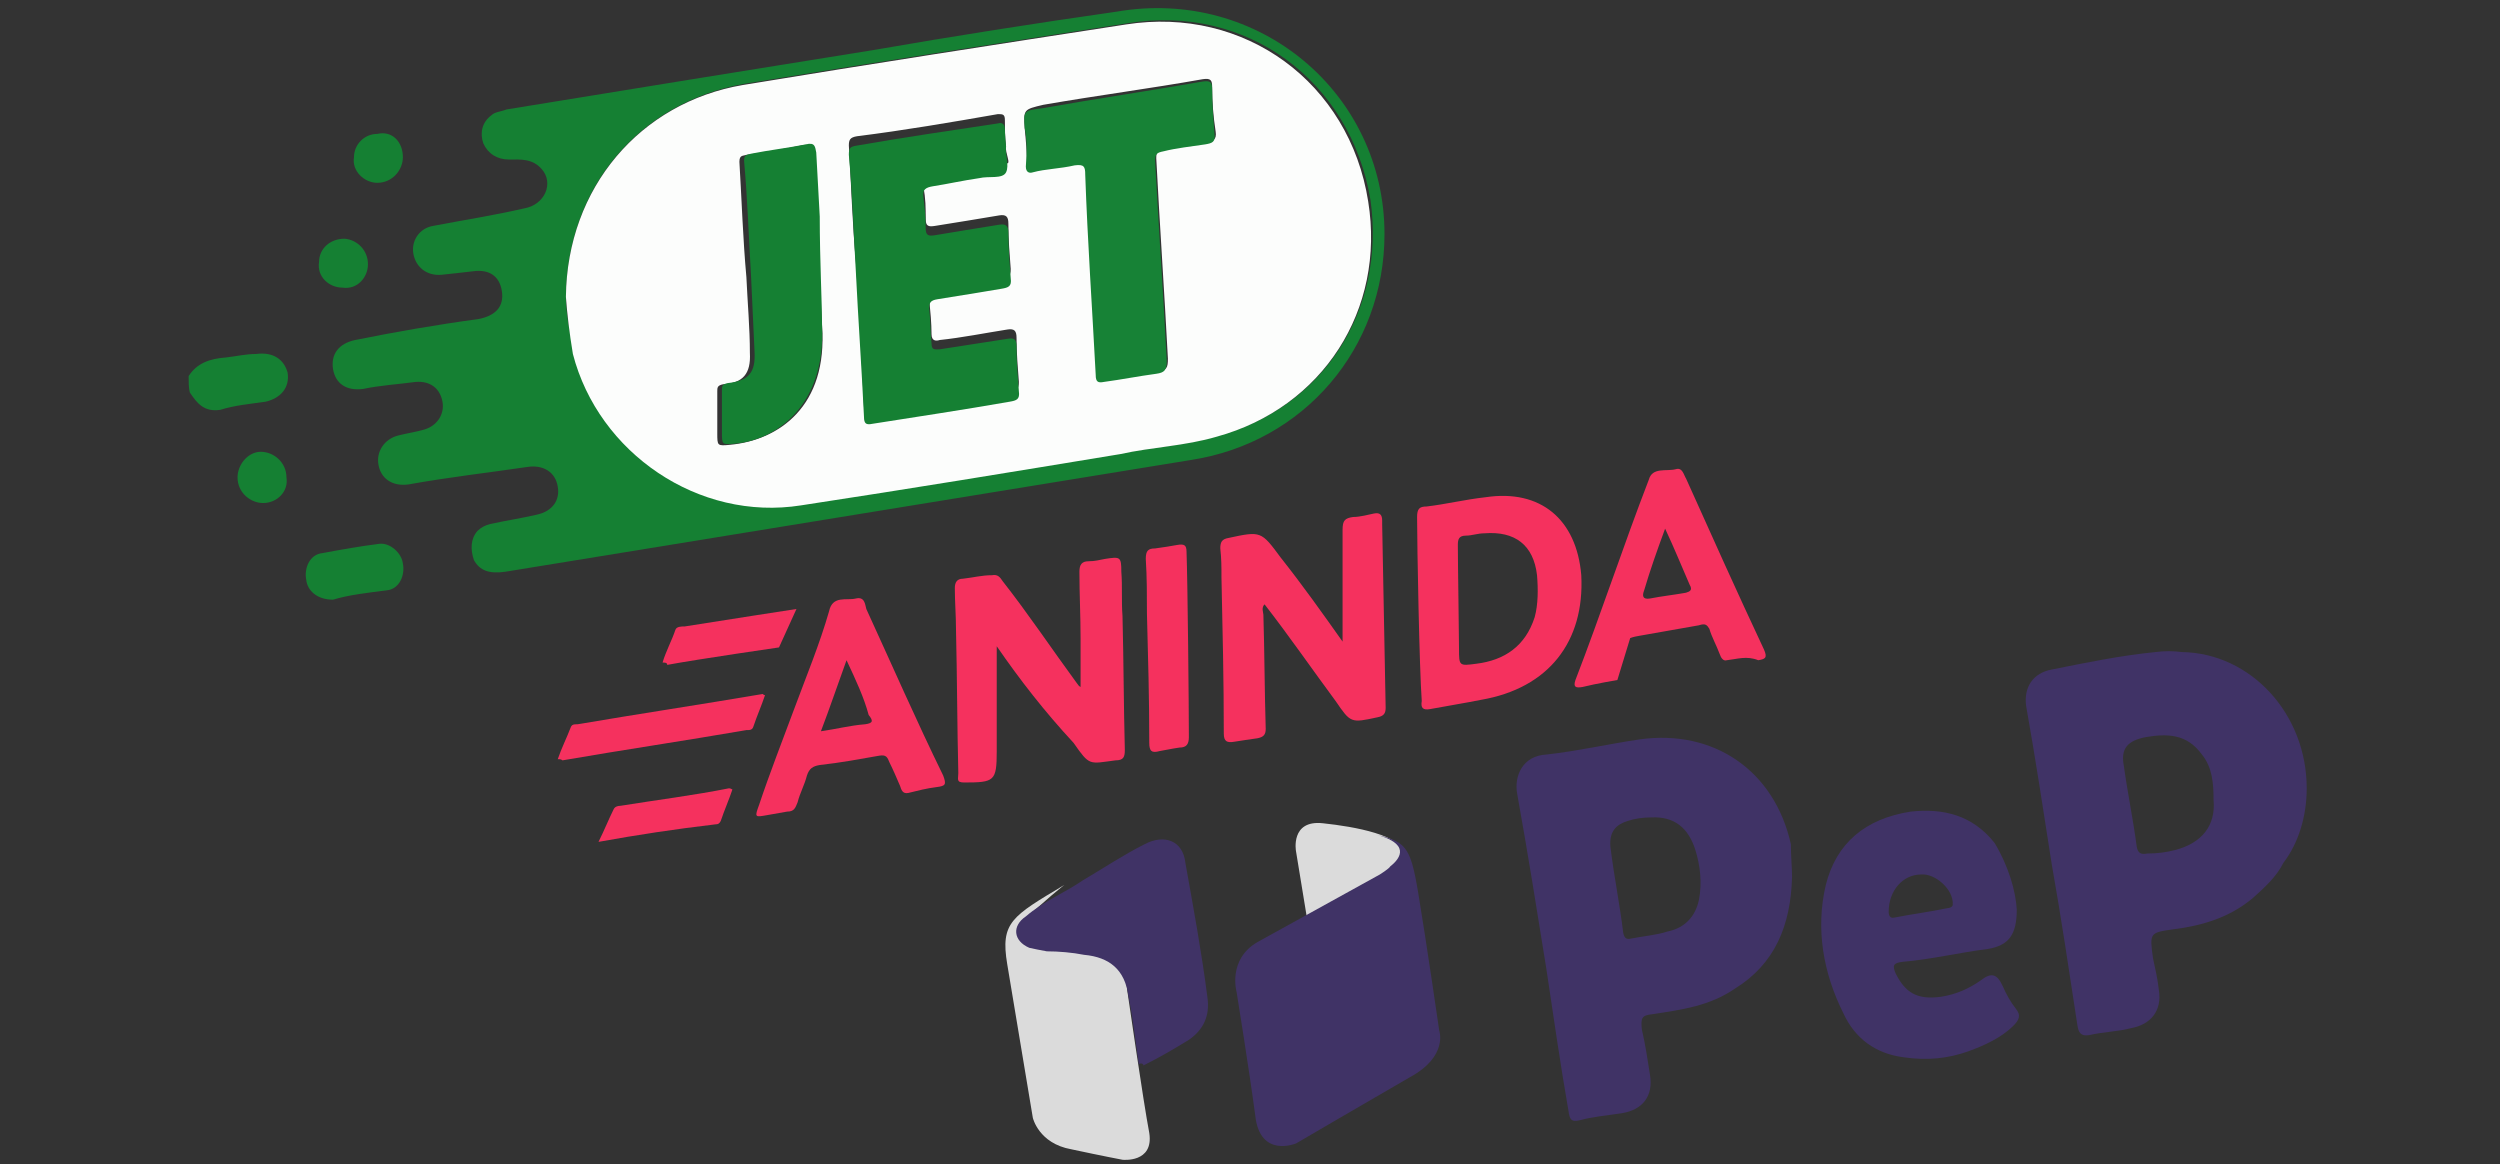 <?xml version="1.0" encoding="utf-8"?>
<!-- Generator: Adobe Illustrator 25.2.3, SVG Export Plug-In . SVG Version: 6.00 Build 0)  -->
<svg version="1.1"
	 id="svg2" sodipodi:docname="Deposit-Logo-Master-File_[D]Tom Horn-A-light-01.eps" xmlns:cc="http://creativecommons.org/ns#" xmlns:dc="http://purl.org/dc/elements/1.1/" xmlns:inkscape="http://www.inkscape.org/namespaces/inkscape" xmlns:rdf="http://www.w3.org/1999/02/22-rdf-syntax-ns#" xmlns:sodipodi="http://sodipodi.sourceforge.net/DTD/sodipodi-0.dtd" xmlns:svg="http://www.w3.org/2000/svg"
	 xmlns="http://www.w3.org/2000/svg" xmlns:xlink="http://www.w3.org/1999/xlink" x="0px" y="0px" viewBox="0 0 214.7 100"
	 style="enable-background:new 0 0 214.7 100;" xml:space="preserve">
<rect x="0" y="0" width="214.7" height="100" fill="#333333" stroke="none"/>
<style type="text/css">
	.st0{fill:#DBDBDB;}
	.st1{fill:#158033;}
	.st2{fill:#403366;}
	.st3{fill:#F5315E;}
	.st4{fill:#FCFDFC;}
	.st5{fill:#178236;}
</style>
<g>
	<path class="st0" d="M91.4,76c-4.5,2.7-5.5,3.2-4.9,6.8S88.7,96,88.7,96s0.5,2.2,3.3,2.7c2.8,0.6,4.4,0.9,4.4,0.9s2.7,0.3,2.3-2.3
		c-0.5-2.6-1.9-12.3-1.9-12.3s0-3-3.9-3.5s-6.4-0.9-4.9-2.5C89.5,77.5,91.4,76,91.4,76z"/>
	<path class="st0" d="M112.3,79.2l-1-6.1c0,0-0.5-2.7,2.3-2.4c2.8,0.3,6.7,1,7.2,2.7s-3.5,5.7-3.6,5.7L112.3,79.2z"/>
	<g>
		<g id="Aq71aL.tif_6_">
			<g>
				<path class="st1" d="M16.2,32.3c0.7-1.1,1.8-1.5,3.2-1.6c0.9-0.1,1.7-0.3,2.6-0.3c1.5-0.2,2.4,0.5,2.7,1.6
					c0.2,1.3-0.6,2.2-1.9,2.5c-1.4,0.2-2.6,0.3-3.9,0.7c-1.4,0.2-2-0.6-2.6-1.5C16.2,33.3,16.2,32.8,16.2,32.3z"/>
				<path class="st1" d="M118.9,20.1c0,9.8-6.9,17.9-16.6,19.4c-19.6,3.2-39.3,6.4-58.9,9.6c-1.4,0.2-2.2-0.1-2.7-1
					c-0.3-0.9-0.3-1.8,0.3-2.5c0.3-0.3,0.7-0.5,1.1-0.6c1.4-0.3,2.7-0.5,4-0.8c1.4-0.3,2-1.3,1.8-2.4c-0.2-1.3-1.3-1.9-2.6-1.7
					c-3.4,0.5-6.9,0.9-10.2,1.5c-1.4,0.2-2.4-0.5-2.6-1.7c-0.2-1.1,0.5-2.2,1.7-2.5c0.8-0.2,1.5-0.3,2.2-0.5
					c1.1-0.3,1.8-1.3,1.6-2.4c-0.2-1.1-1-1.8-2.3-1.7c-1.5,0.2-3.1,0.3-4.5,0.6c-1.5,0.2-2.4-0.5-2.6-1.7c-0.2-1.3,0.5-2.2,1.9-2.5
					c3.5-0.7,6.9-1.3,10.6-1.8c1.5-0.3,2.2-1.1,2-2.4c-0.2-1.3-1.1-1.9-2.5-1.7c-0.9,0.1-1.7,0.2-2.7,0.3c-1.3,0.1-2.2-0.7-2.4-1.8
					c-0.2-1.1,0.5-2.2,1.7-2.4c2.6-0.5,5.2-0.9,7.8-1.5c1.8-0.3,2.6-2.2,1.5-3.4c-0.8-0.9-1.8-0.8-2.8-0.8s-1.8-0.5-2.2-1.4
					c-0.3-0.9-0.1-1.8,0.7-2.4c0.3-0.3,0.8-0.3,1.3-0.5C53.9,7.7,64.4,6,75,4.3C81.9,3.1,88.9,2,95.9,1
					C108.1-1.1,118.9,8,118.9,20.1z M48.6,25.5c0,1.4,0.3,3.1,0.8,4.8c2.2,8.5,10.9,14.3,19.6,13c9.1-1.5,18.2-3,27.4-4.4
					c2.7-0.5,5.7-0.7,8.3-1.5c9.1-2.5,14.3-10.9,13-20.2C116,6.9,107,0.3,96.8,2C85.9,3.7,74.8,5.4,63.9,7.2
					C54.9,8.8,48.7,16.1,48.6,25.5z"/>
				<path class="st2" d="M153.9,75.3c-0.1,4.2-1.5,7.5-4.9,9.6c-2.2,1.5-4.5,1.8-7.1,2.2c-0.9,0.1-1,0.3-0.9,1.3
					c0.3,1.3,0.5,2.6,0.7,3.9c0.3,1.8-0.6,3-2.4,3.3c-1.3,0.2-2.5,0.3-3.6,0.6c-0.8,0.2-0.9-0.1-1-0.8c-0.7-4-1.3-8.2-1.9-12.2
					c-0.8-5-1.6-10-2.5-15c-0.3-1.6,0.5-3.3,2.5-3.4c2.7-0.3,5.3-0.9,8-1.3c6.4-0.9,11.6,2.7,13,9C153.8,73.5,153.9,74.5,153.9,75.3
					z M141.8,70.2c-0.7,0-1.4,0.1-2,0.3c-1,0.3-1.6,0.9-1.5,2.2c0.3,2.5,0.8,4.9,1.1,7.4c0.1,0.5,0.3,0.6,0.7,0.5
					c1-0.2,2.2-0.3,3.1-0.6c1.5-0.3,2.4-1.3,2.7-2.7c0.3-1.5,0.1-3-0.3-4.3C145,71.1,143.8,70.1,141.8,70.2z"/>
				<path class="st2" d="M198.1,67.7c0-6.4-4.8-11.6-10.7-11.7l0,0c-0.8-0.1-1.5-0.1-2.3,0c-3,0.3-5.9,0.9-8.9,1.5
					c-1.6,0.3-2.4,1.5-2.2,3.1c0.8,4.5,1.5,9.1,2.2,13.6c0.8,4.5,1.5,9.2,2.2,13.8c0.1,0.7,0.3,1,1,0.9c1.3-0.3,2.5-0.3,3.6-0.6
					c1.7-0.3,2.7-1.5,2.4-3.3c-0.1-0.9-0.3-1.8-0.5-2.7c-0.3-2.2-0.3-2.2,1.8-2.5c2.4-0.3,4.8-1,6.8-2.7c1-0.9,2-1.8,2.6-3
					C197.4,72.4,198.1,70.1,198.1,67.7z M186.8,73c-0.8,0.2-1.5,0.3-2.4,0.3c-0.5,0.1-0.8,0-0.9-0.6c-0.3-2.3-0.8-4.7-1.1-6.9
					c-0.3-1.5,0.3-2.2,1.9-2.5c1.8-0.3,3.5-0.3,4.8,1.5c0.9,1.1,1,2.5,1,3.9C190.3,70.9,189.1,72.4,186.8,73z"/>
				<path class="st2" d="M173.2,78.1c0,2.2-0.7,3.1-2.5,3.4c-2.4,0.3-4.9,0.9-7.3,1.1c-0.8,0.1-0.9,0.3-0.6,1c0.8,1.6,1.8,2.3,3.9,2
					c1.3-0.2,2.4-0.7,3.4-1.4c0.9-0.7,1.4-0.6,1.9,0.5c0.3,0.7,0.7,1.4,1.1,1.9c0.5,0.6,0.3,1-0.2,1.5c-1,1-2.5,1.7-3.9,2.2
					c-1.7,0.6-3.5,0.8-5.5,0.5c-2.4-0.3-4.2-1.6-5.2-3.8c-1.7-3.4-2.4-7.2-1.5-11c0.9-3.6,3.4-5.7,7.3-6.3c2.8-0.3,5.3,0.3,7.2,2.7
					C172.5,74.4,173.1,76.5,173.2,78.1z M162.2,78.3c0,0.3,0.1,0.6,0.5,0.5c1.5-0.3,3.1-0.5,4.5-0.8c0.2,0,0.5-0.1,0.5-0.3
					c0.1-1.3-1.5-2.7-2.7-2.6C163.4,75.1,162.2,76.5,162.2,78.3z"/>
				<path class="st2" d="M97.8,91.4c-0.3-2-0.5-4-0.9-5.9c-0.3-2.2-1.6-3.3-3.8-3.5c-1-0.2-2.2-0.3-3.2-0.3c-0.6-0.1-1-0.2-1.5-0.3
					c-1.4-0.6-1.5-1.9-0.3-2.7c1.5-1.3,3.3-2,4.9-3.1c1.7-1,3.5-2.2,5.3-3.1c1.7-0.9,3.3-0.3,3.5,1.6c0.7,3.9,1.4,7.7,1.9,11.6
					c0.2,1.5-0.3,2.7-1.6,3.6c-1.3,0.8-2.5,1.5-3.9,2.2C98.2,91.3,97.9,91.3,97.8,91.4z"/>
				<path class="st3" d="M115.3,55.1c0-3.3,0-6.4,0-9.6c0-0.8,0.2-1,0.9-1.1c0.6,0,1.3-0.2,1.8-0.3c0.5-0.1,0.7,0.1,0.7,0.6
					c0,0.1,0,0.2,0,0.3c0.1,5.2,0.2,10.6,0.3,15.8c0,0.5-0.2,0.7-0.7,0.8c-2.3,0.5-2.3,0.5-3.6-1.4c-2-2.7-4-5.6-6.1-8.3
					c-0.3,0.3-0.1,0.7-0.1,0.9c0.1,3.3,0.1,6.5,0.2,9.8c0,0.5-0.2,0.7-0.7,0.8c-0.7,0.1-1.4,0.2-2,0.3c-0.6,0.1-0.9,0-0.9-0.7
					c0-4.5-0.1-8.9-0.2-13.4c0-0.9,0-1.6-0.1-2.5c0-0.5,0.1-0.8,0.7-0.9c2.8-0.6,2.8-0.6,4.5,1.7C111.9,50.3,113.6,52.7,115.3,55.1z
					"/>
				<path class="st3" d="M85.6,55.5c0,2.7,0,5.5,0,8.1c0,0.3,0,0.6,0,0.9c0,2.6-0.2,2.7-2.8,2.7c-0.7,0-0.5-0.3-0.5-0.8
					c-0.1-4.1-0.1-8.2-0.2-12.4c0-1.1-0.1-2.4-0.1-3.5c0-0.5,0.2-0.8,0.7-0.8c0.9-0.1,1.6-0.3,2.5-0.3c0.5-0.1,0.7,0.2,0.9,0.5
					c2.2,2.8,4.2,5.8,6.4,8.8c0.1,0.1,0.1,0.2,0.3,0.3c0-1.5,0-2.8,0-4.2c0-1.9-0.1-3.8-0.1-5.7c0-0.6,0.2-0.9,0.8-0.9
					c0.5,0,0.9-0.1,1.4-0.2c1.3-0.2,1.4-0.2,1.4,1.1c0.1,1.3,0,2.5,0.1,3.8c0.1,3.9,0.1,7.6,0.2,11.5c0,0.6-0.1,0.9-0.8,0.9
					c-2.3,0.3-2.2,0.5-3.6-1.5C89.7,61.1,87.6,58.4,85.6,55.5z"/>
				<path class="st3" d="M121.7,44.4c0-0.7,0.2-0.9,0.8-0.9c1.7-0.2,3.3-0.6,5.1-0.8c4.7-0.7,7.8,1.9,8.2,6.7
					c0.3,5.7-2.8,9.7-8.6,10.7c-1.5,0.3-2.8,0.5-4.4,0.8c-0.6,0.1-0.8-0.1-0.7-0.7C121.9,57.5,121.7,47,121.7,44.4z M125.3,55.7
					c0,1.5,0,1.5,1.5,1.3c2.4-0.3,4.2-1.5,5-4c0.3-1.1,0.3-2.4,0.2-3.6c-0.3-2.6-1.9-3.8-4.5-3.6c-0.6,0-1.1,0.2-1.6,0.2
					c-0.6,0-0.7,0.3-0.7,0.8C125.2,48.5,125.3,54.4,125.3,55.7z"/>
				<path class="st3" d="M78,68.1c-0.5,0.1-0.6-0.3-0.7-0.6c-0.3-0.7-0.6-1.4-0.9-2c-0.2-0.5-0.3-0.7-0.9-0.6
					c-1.7,0.3-3.3,0.6-5.1,0.8c-0.6,0.1-0.9,0.3-1.1,0.9c-0.2,0.8-0.6,1.5-0.8,2.3c-0.2,0.5-0.3,0.8-0.9,0.8
					c-0.6,0.1-1.1,0.2-1.7,0.3c-1.1,0.2-1.1,0.2-0.7-0.9c0.9-2.7,2-5.5,3-8.2c1-2.7,2.2-5.6,3-8.4c0.3-1.4,1.5-0.9,2.3-1.1
					c0.8-0.2,0.8,0.6,0.9,0.9c2.2,4.8,4.3,9.6,6.6,14.3c0.3,0.8,0.2,0.9-0.6,1C79.6,67.7,78.8,67.9,78,68.1z M72.7,56.7
					c-0.8,2.2-1.4,4-2.2,6.1c1.4-0.2,2.5-0.5,3.8-0.6c0.7-0.1,0.7-0.3,0.3-0.8C74.2,59.9,73.5,58.4,72.7,56.7z"/>
				<path class="st3" d="M148.3,56.7c-0.3,0.1-0.5-0.2-0.6-0.5c-0.3-0.8-0.7-1.5-0.9-2.2c-0.2-0.3-0.3-0.5-0.9-0.3
					c-1.7,0.3-3.4,0.6-5.1,0.9c-0.6,0.1-0.8,0.2-0.8,0.2l-1.1,3.6c0,0-1.8,0.3-3,0.6c-0.6,0.1-0.8,0-0.6-0.6
					c2.2-5.7,4.1-11.5,6.3-17.2c0.3-1.1,1.5-0.7,2.3-0.9c0.6-0.2,0.7,0.5,0.9,0.8c2.2,4.9,4.4,9.8,6.7,14.7c0.3,0.7,0.1,0.8-0.5,0.9
					C150,56.3,149.2,56.6,148.3,56.7z M143,45.4c-0.7,1.9-1.3,3.6-1.8,5.3c-0.2,0.5-0.1,0.8,0.5,0.7c1-0.2,2-0.3,3.1-0.5
					c0.3-0.1,0.6-0.2,0.3-0.7C144.4,48.6,143.8,47.1,143,45.4z"/>
				<path class="st3" d="M102.1,63.3c0,0.6-0.2,0.9-0.8,0.9c-0.7,0.1-1.1,0.2-1.7,0.3c-0.7,0.2-0.9,0-0.9-0.7
					c0-3.8-0.1-7.4-0.2-11.1c0-1.5,0-3.2-0.1-4.7c0-0.7,0.2-0.9,0.8-0.9c0.7-0.1,1.4-0.2,1.9-0.3c0.6-0.1,0.8,0,0.8,0.6
					C102,50.2,102.1,60.7,102.1,63.3z"/>
				<path class="st3" d="M47.9,65.2c0.3-0.9,0.8-1.9,1.1-2.7c0.1-0.3,0.3-0.3,0.6-0.3c5.3-0.9,10.6-1.7,15.9-2.6
					c0,0,0.1,0.1,0.2,0.1c-0.3,0.9-0.7,1.8-1,2.7c-0.1,0.3-0.3,0.3-0.6,0.3c-5.2,0.9-10.6,1.7-15.8,2.6
					C48.2,65.2,48.1,65.2,47.9,65.2z"/>
				<path class="st1" d="M28.6,51.5c-1.4,0-2.2-0.8-2.3-1.7c-0.2-1,0.3-2.2,1.4-2.3c1.6-0.3,3.3-0.6,4.9-0.8c0.9-0.1,1.9,0.8,2,1.7
					c0.2,1-0.3,2.2-1.4,2.3C31.6,50.9,29.9,51.1,28.6,51.5z"/>
				<path class="st3" d="M56.9,56.9c0.3-1,0.8-1.9,1.1-2.8c0.1-0.3,0.5-0.3,0.8-0.3c3.1-0.5,9.6-1.5,9.6-1.5l-1.5,3.3
					c0,0-6.9,1-9.6,1.5C57.3,56.9,57.1,56.9,56.9,56.9z"/>
				<path class="st3" d="M51.4,72.3c0.5-1,0.9-2,1.3-2.8c0.1-0.2,0.3-0.3,0.6-0.3c3.1-0.5,6.3-0.9,9.3-1.5c0.1,0,0.1,0,0.3,0.1
					c-0.3,0.9-0.7,1.8-1,2.7c-0.1,0.2-0.2,0.3-0.5,0.3C58,71.2,54.7,71.7,51.4,72.3z"/>
				<path class="st1" d="M22.6,43.2c-1.1,0-2.2-0.9-2.2-2.2c0-1.1,0.9-2.2,2-2.2c1.1,0,2.2,0.9,2.2,2.2
					C24.8,42.2,23.8,43.2,22.6,43.2z"/>
				<path class="st1" d="M34.6,13.5c0,1.1-0.9,2.2-2.2,2.2c-1.1,0-2.2-1-2-2.2c0-1.1,0.9-2,2-2C33.7,11.2,34.6,12.2,34.6,13.5z"/>
				<path class="st1" d="M31.6,22.7c0,1.1-0.9,2.2-2.2,2c-1.1,0-2.2-0.9-2-2.2c0-1.1,0.9-2,2.2-2C30.7,20.6,31.6,21.5,31.6,22.7z"/>
				<path class="st4" d="M48.6,25.5c0.1-9.4,6.4-16.7,15.2-18.2c10.9-1.8,21.9-3.5,32.9-5.2c10.2-1.6,19.2,5,20.8,15.2
					c1.5,9.3-3.9,17.7-13,20.2c-2.7,0.8-5.6,0.9-8.3,1.5c-9.1,1.5-18.2,3-27.4,4.4c-8.8,1.4-17.4-4.5-19.6-13
					C48.9,28.6,48.7,26.9,48.6,25.5z M86.4,12.6c-0.1-0.9-0.1-1.6-0.1-2.3c0-0.5-0.2-0.5-0.6-0.5c-4,0.7-8.1,1.4-12.1,1.9
					c-0.6,0.1-0.7,0.3-0.7,0.8c0.2,3.3,0.3,6.7,0.6,10c0.3,4.2,0.5,8.3,0.7,12.5c0,0.6,0.2,0.7,0.7,0.6c3.9-0.7,8-1.4,11.8-1.9
					c0.6-0.1,0.8-0.3,0.8-0.9c-0.1-1.3-0.2-2.5-0.2-3.8c0-0.6-0.2-0.8-0.8-0.7c-1.9,0.3-3.9,0.7-5.8,0.9c-0.3,0.1-0.7,0.1-0.7-0.5
					c0-0.9-0.1-2-0.2-3c0-0.5,0.1-0.7,0.7-0.8c1.8-0.3,3.6-0.6,5.5-0.9c0.5-0.1,0.8-0.2,0.8-0.9c-0.1-1.3-0.2-2.5-0.2-3.9
					c0-0.6-0.2-0.8-0.8-0.7c-1.8,0.3-3.6,0.6-5.5,0.9c-0.6,0.1-0.8,0-0.8-0.6c0-0.9,0-1.8-0.2-2.7c-0.1-0.7,0.2-0.9,0.8-0.9
					c1.4-0.2,2.7-0.3,4-0.7c0.8-0.1,1.8,0,2.3-0.5C86.9,14.2,86.3,13.1,86.4,12.6z M88,11c0.1,1,0.2,2.2,0.2,3.1
					c0,0.5,0.2,0.6,0.6,0.5c1.3-0.2,2.5-0.3,3.6-0.6c0.8-0.2,0.9,0.1,0.9,0.8c0.3,5.7,0.7,11.5,0.9,17.2c0,0.5,0.2,0.7,0.7,0.6
					c1.5-0.3,3-0.6,4.5-0.7c0.8-0.1,0.9-0.3,0.9-1.1c-0.3-5.7-0.7-11.4-1-17.2c0-0.6,0.1-0.8,0.7-0.8c1.3-0.2,2.4-0.3,3.6-0.6
					c0.6-0.1,0.9-0.2,0.8-0.9c-0.2-1.3-0.3-2.5-0.3-3.8c0-0.6-0.1-0.8-0.8-0.7C98.8,7.6,94.2,8.2,89.6,9C87.9,9.4,87.9,9.4,88,11z
					 M70.6,28c-0.1-2-0.3-5.7-0.6-9.3c-0.1-1.8-0.2-3.6-0.3-5.5c0-0.6-0.1-0.9-0.9-0.7c-1.5,0.3-3.2,0.6-4.7,0.8
					c-0.3,0.1-0.6,0-0.6,0.6c0.2,3.3,0.3,6.6,0.6,9.9c0.1,2.2,0.3,4.4,0.3,6.5c0.1,1.8-0.6,2.6-2.3,2.7c-0.5,0.1-0.5,0.3-0.5,0.6
					c0,1.3,0,2.4,0,3.6c0,1.1,0,1.1,1.1,1C66.9,37.8,71.1,34.9,70.6,28z"/>
				<path class="st1" d="M86.4,12.6c-0.1,0.6,0.3,1.6,0,2.2c-0.3,0.6-1.5,0.3-2.3,0.5c-1.4,0.2-2.7,0.5-4,0.7
					c-0.6,0.1-0.9,0.3-0.8,0.9c0.1,0.9,0.2,1.7,0.2,2.7c0,0.6,0.2,0.7,0.8,0.6c1.8-0.3,3.6-0.6,5.5-0.9c0.6-0.1,0.8,0.1,0.8,0.7
					c0,1.3,0.1,2.6,0.2,3.9c0.1,0.7-0.2,0.8-0.8,0.9c-1.8,0.3-3.6,0.6-5.5,0.9c-0.6,0.1-0.7,0.3-0.7,0.8c0.1,0.9,0.1,2,0.2,3
					c0,0.6,0.3,0.5,0.7,0.5c1.9-0.3,3.9-0.6,5.8-0.9c0.6-0.1,0.8,0,0.8,0.7c0,1.3,0.1,2.5,0.2,3.8c0.1,0.7-0.2,0.8-0.8,0.9
					c-4,0.7-8,1.3-11.8,1.9c-0.5,0.1-0.7,0-0.7-0.6c-0.2-4.2-0.5-8.4-0.7-12.5c-0.2-3.3-0.3-6.7-0.6-10c0-0.6,0.1-0.7,0.7-0.8
					c4-0.7,8.1-1.3,12.1-1.9c0.3-0.1,0.6,0,0.6,0.5C86.3,11,86.3,11.7,86.4,12.6z"/>
				<path class="st5" d="M88,11c-0.1-1.5-0.1-1.5,1.5-1.7c4.5-0.8,9.2-1.5,13.8-2.3c0.7-0.1,0.8,0.1,0.8,0.7c0,1.3,0.1,2.5,0.2,3.8
					c0.1,0.7-0.2,0.8-0.8,0.9c-1.3,0.2-2.4,0.3-3.6,0.6c-0.5,0.1-0.7,0.2-0.7,0.8c0.3,5.7,0.7,11.4,1,17.2c0,0.8-0.2,1-0.9,1.1
					c-1.5,0.2-3,0.5-4.5,0.7c-0.5,0.1-0.7,0-0.7-0.6c-0.3-5.7-0.7-11.5-0.9-17.2c0-0.7-0.1-0.9-0.9-0.8c-1.3,0.3-2.5,0.3-3.6,0.6
					c-0.3,0.1-0.6,0-0.6-0.5C88.2,13,88.2,12,88,11z"/>
				<path class="st1" d="M70.6,28c0.3,6.8-3.9,9.8-7.5,10.1c-1.1,0.1-1.1,0.1-1.1-1c0-1.3,0-2.4,0-3.6c0-0.3,0-0.5,0.5-0.6
					c1.8-0.2,2.4-0.9,2.3-2.7c-0.1-2.2-0.2-4.4-0.3-6.5c-0.2-3.3-0.3-6.6-0.6-9.9c0-0.5,0.2-0.5,0.6-0.6c1.5-0.3,3.2-0.5,4.7-0.8
					c0.8-0.2,0.8,0.2,0.9,0.7c0.1,1.8,0.2,3.6,0.3,5.5C70.4,22.3,70.6,26.1,70.6,28z"/>
			</g>
		</g>
		<path class="st2" d="M117.9,71.6c2.8,0.7,3.2,0.9,3.9,5.1c0.7,4.2,1.8,11.8,1.8,11.8s0.8,2.2-2.5,4c-3.3,1.9-9.8,5.7-9.8,5.7
			s-3.1,1.3-3.5-2.4c-0.5-3.8-1.6-10.6-1.6-10.6s-0.8-2.8,1.8-4.3l10.5-5.8c0,0,0.8-0.5,0.9-0.7C120.3,73.7,121.2,72.4,117.9,71.6z"
			/>
	</g>
</g>
</svg>
